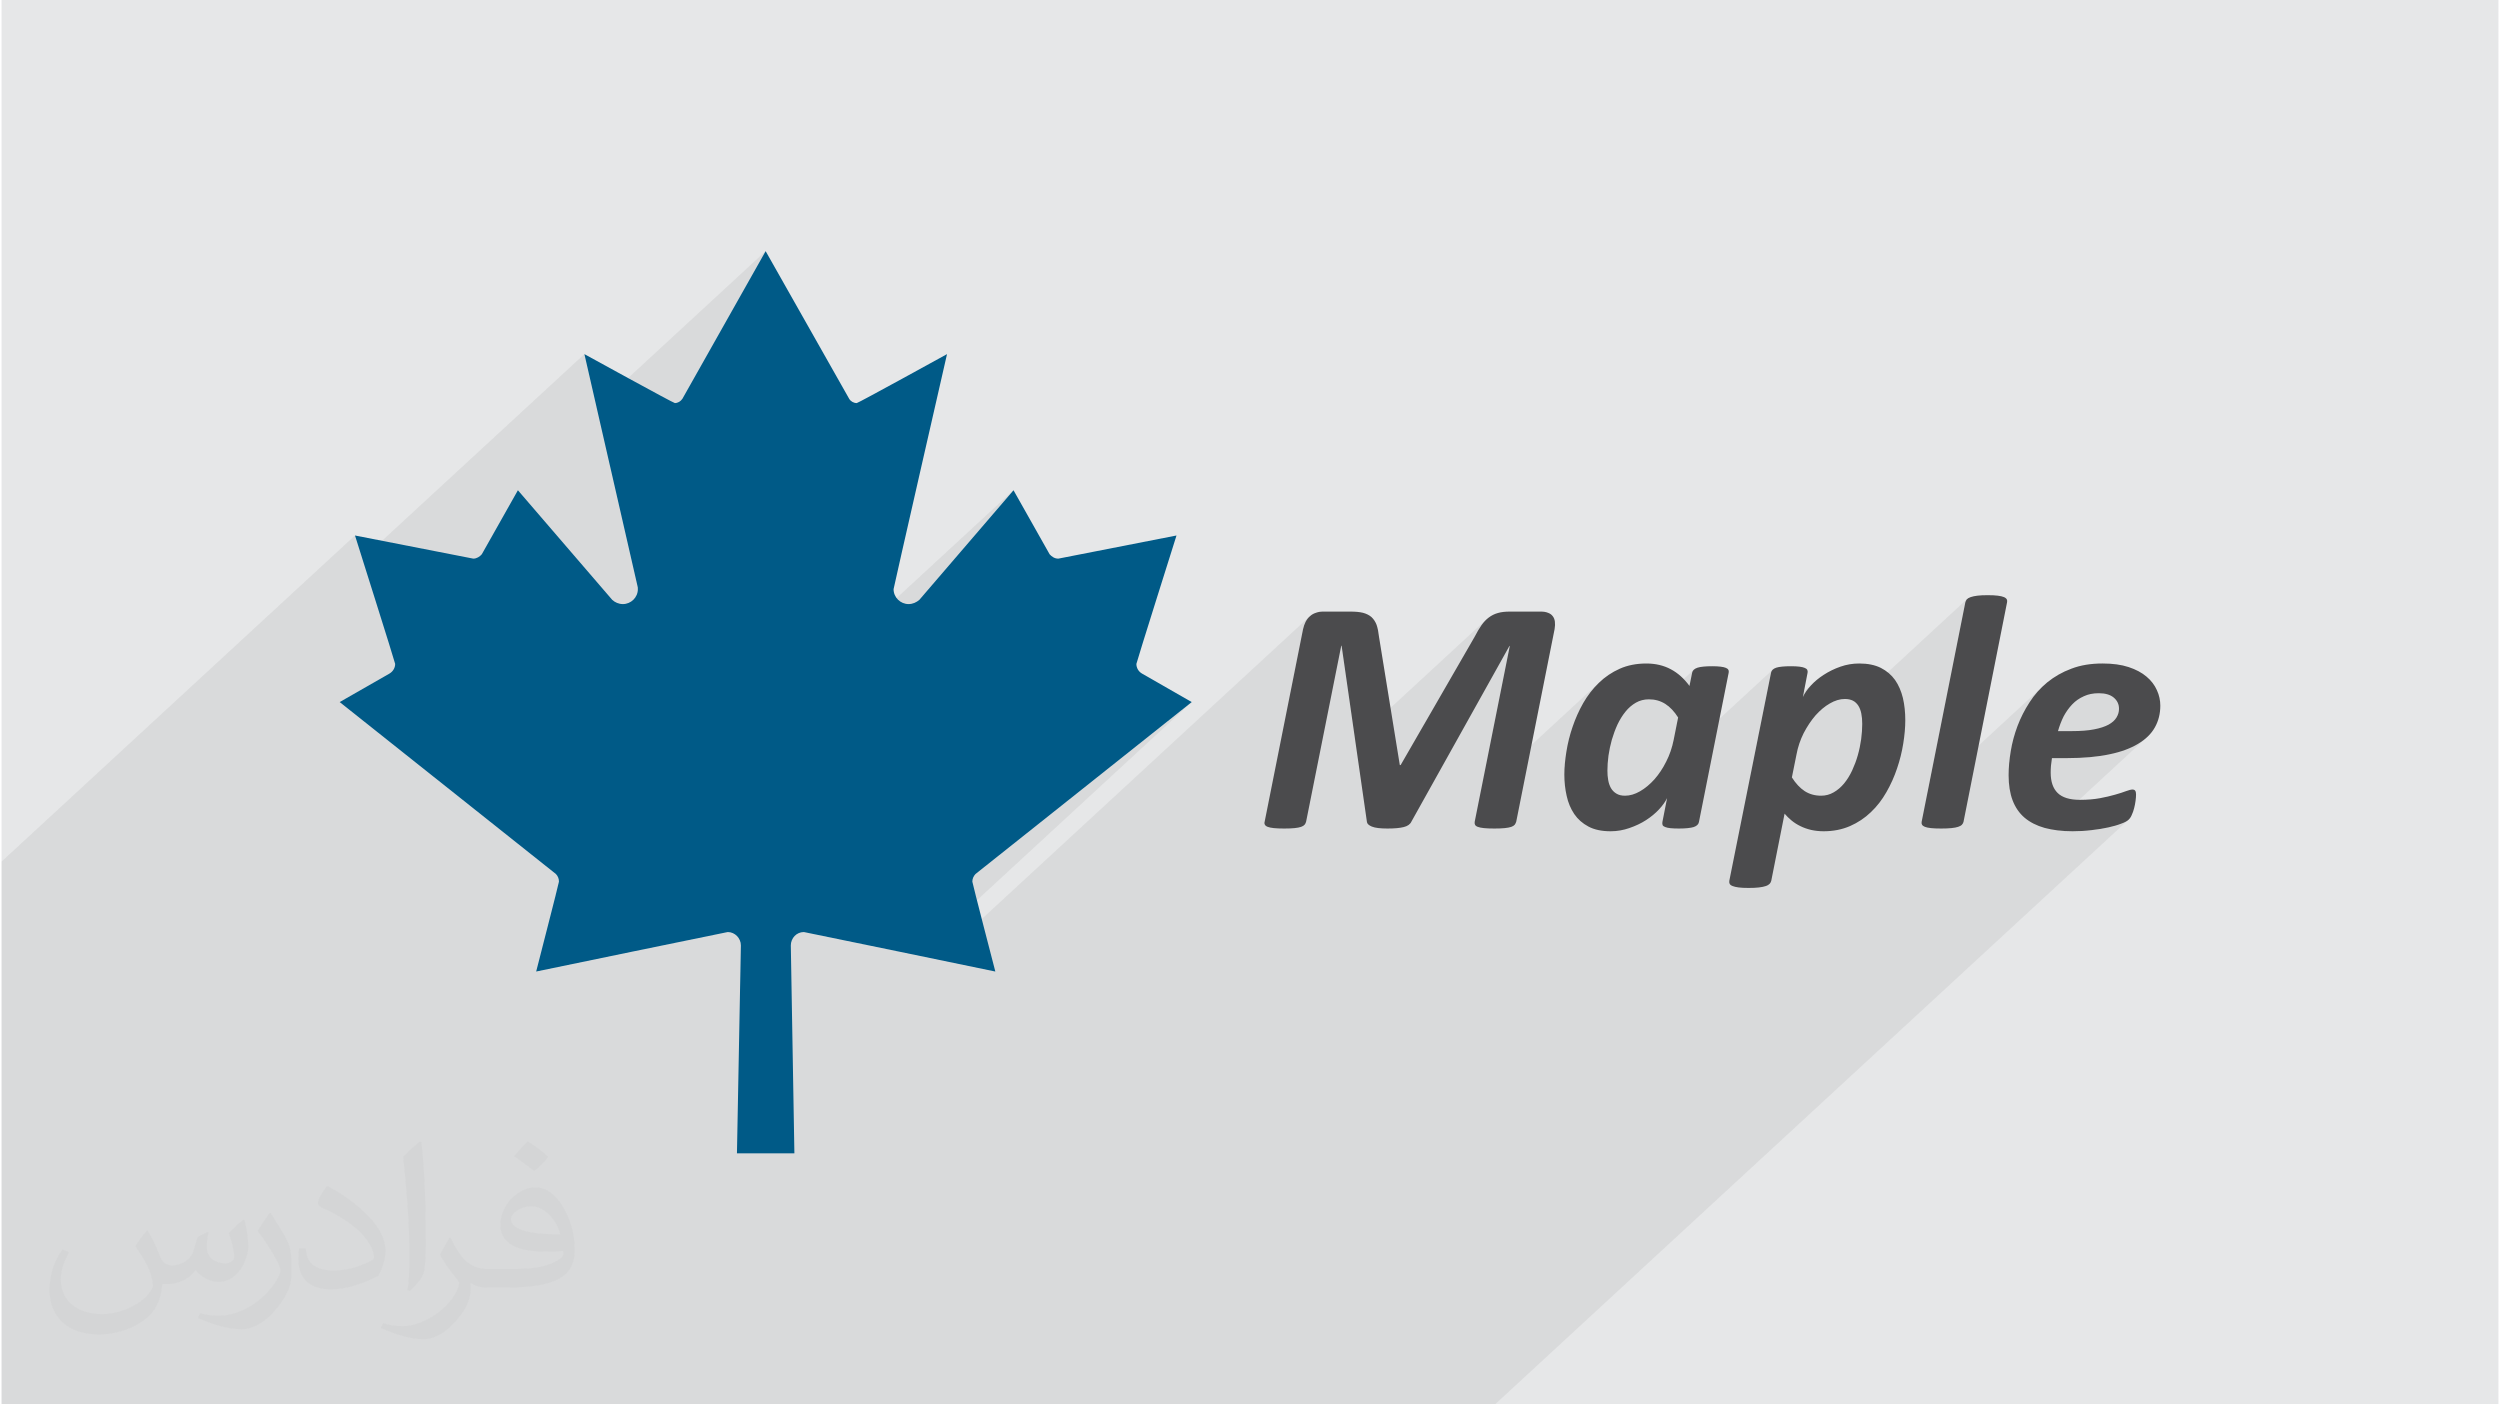 <?xml version="1.0" encoding="UTF-8"?>
<!DOCTYPE svg PUBLIC "-//W3C//DTD SVG 1.0//EN" "http://www.w3.org/TR/2001/REC-SVG-20010904/DTD/svg10.dtd">
<!-- Creator: CorelDRAW 2017 -->
<svg xmlns="http://www.w3.org/2000/svg" xml:space="preserve" width="356px" height="200px" version="1.0" shape-rendering="geometricPrecision" text-rendering="geometricPrecision" image-rendering="optimizeQuality" fill-rule="evenodd" clip-rule="evenodd"
viewBox="0 0 35600 20025"
 xmlns:xlink="http://www.w3.org/1999/xlink">
 <g id="Layer_x0020_1">
  <g id="_2408119389168">
   <path fill="#E6E7E8" d="M0 0l35600 0 0 20025 -35600 0 0 -20025z"/>
   <path fill="#373435" fill-opacity="0.078" d="M24066 9780l-308 283 12 10 24 21 23 23 23 25 22 27 21 29 21 32 -64 321 -9 41 -10 40 -11 39 -13 39 -14 38 -15 38 -17 37 -17 36 -18 35 -20 34 -19 34 -21 32 -21 31 -22 30 -19 24 1658 -1530 -9 9 -6 10 -5 11 -3 12 -173 863 802 -740 -22 20 -20 20 -20 21 -19 21 -17 21 -16 20 -15 21 -14 20 -12 20 -10 20 -10 20 -643 593 -103 518 1000 -923 25 -22 26 -21 26 -19 26 -18 27 -16 27 -15 27 -13 27 -11 27 -9 27 -7 27 -5 26 -3 27 -1 17 1 16 1 15 2 14 2 14 4 13 4 13 5 12 5 11 6 11 8 11 7 1 2 1595 -1473 -5 5 -3 5 -4 5 -3 5 -3 6 -2 5 -2 6 -2 5 -2 6 -541 2716 1672 -1543 -35 32 -33 34 -33 35 -31 36 -29 37 -29 39 -26 40 -26 40 -24 42 -24 41 -22 42 -20 43 -20 43 -18 44 -18 44 -16 44 -15 45 -13 44 -13 45 -11 45 -11 45 -9 45 -8 46 -7 45 -6 44 -5 44 -3 25 917 -846 19 -17 19 -15 21 -15 21 -14 21 -13 23 -12 23 -11 24 -10 24 -9 26 -7 26 -6 27 -5 28 -4 28 -2 30 0 34 1 31 3 30 5 28 7 26 9 24 10 21 13 20 15 17 16 15 18 13 18 10 19 9 21 5 21 4 22 1 23 -1 17 -1 16 -3 16 -4 16 -5 15 -6 16 -8 15 -8 14 -9 15 -11 14 -12 13 -14 13 -567 523 79 -2 79 -4 76 -6 73 -8 70 -9 67 -10 64 -13 62 -13 58 -16 56 -16 53 -19 50 -19 48 -21 45 -23 42 -24 39 -25 36 -26 34 -28 -1397 1290 42 9 48 8 48 7 51 5 53 4 54 2 56 1 35 -1 34 0 34 -2 34 -1 34 -2 33 -3 34 -3 33 -4 33 -4 32 -4 32 -5 30 -4 30 -5 29 -6 28 -5 27 -6 26 -6 25 -6 25 -6 23 -7 22 -6 22 -7 20 -7 19 -8 19 -7 17 -7 15 -7 14 -7 12 -7 11 -7 9 -7 -9026 8330 -43 0 -126 0 -198 0 -645 0 -24 0 -36 0 -214 0 -452 0 -306 0 -255 0 -21 0 -267 0 -101 0 -49 0 -56 0 -74 0 -51 0 -112 0 -197 0 -57 0 -507 0 -83 0 -254 0 -20 0 -220 0 -241 0 -7 0 -6 0 -76 0 -94 0 -65 0 -141 0 -453 0 -165 0 -70 0 -25 0 0 0 -59 0 -286 0 -11 0 -15 0 -6 0 -404 0 -47 0 -21 0 -43 0 -4 0 -4 0 -239 0 -24 0 -40 0 -74 0 -381 0 -9 0 -6 0 -8 0 -99 0 -227 0 -275 0 -9 0 -326 0 -52 0 -114 0 -22 0 -158 0 -16 0 -142 0 -19 0 -217 0 -102 0 -72 0 -50 0 -70 0 -216 0 -89 0 0 0 -516 0 -38 0 -462 0 -143 0 -397 0 -285 0 -4 0 -158 0 -17 0 -464 0 -13 0 -66 0 -8 0 -11 0 -38 0 -1526 0 -56 0 -39 0 -5 0 -775 0 -24 0 -80 0 -24 0 -359 0 -427 0 -1550 0 -71 0 -620 0 -395 0 -2121 0 -279 0 -350 0 -304 0 0 -121 0 -150 0 -2890 0 -92 0 -54 0 -2005 0 -64 0 -4 0 -1 0 -185 0 -235 0 -2 0 -438 0 -149 0 -917 0 -433 5039 -4650 6 20 18 58 28 89 37 117 16 51 3166 -2921 173 757 2411 -2225 -1187 2105 -10 13 -12 12 -1010 933 391 1708 2 6 1 6 1 6 1 6 0 6 0 5 1 6 0 7 -5 43 -13 40 -20 37 -26 31 -2787 2572 1682 1338 10 11 9 12 8 13 6 13 5 14 3 15 2 15 1 16 -14 60 -37 148 -52 206 -27 107 6611 -6101 -1343 1563 -5376 4961 -36 140 -37 143 -14 55 31 -7 86 -18 134 -27 174 -36 206 -43 230 -48 246 -50 254 -53 255 -52 246 -51 231 -48 207 -42 175 -37 136 -27 88 -18 33 -6 37 4 35 11 32 18 27 23 24 29 17 32 11 36 4 38 -11 582 777 -717 28 -23 31 -18 35 -12 38 -3 33 6 88 18 135 27 175 37 207 42 231 48 246 51 153 31 1180 -1088 3082 -2451 -3913 3611 6 2 246 50 41 9 5297 -4889 -8 9 -9 9 -8 10 -7 10 -8 11 -6 11 -7 12 -6 12 -5 12 -6 13 -4 13 -5 14 -4 14 -3 14 -4 15 -180 905 725 -670 5 0 195 1351 1875 -1731 -13 13 -14 14 -13 14 -12 15 -13 16 -12 17 -12 17 -11 18 -12 19 -12 20 -12 20 -12 22 -12 22 -12 23 -726 1260 1221 -1127 5 0 -415 2081 1718 -1586 -33 31 -32 32 -31 33 -29 34 -29 36 -27 37 -26 37 -25 39 -24 40 -23 41 -21 42 -21 41 -19 43 -19 42 -17 43 -16 44 -16 44 -14 43 -14 44 -12 44 -12 45 -10 44 -10 44 -9 44 -7 45 -7 43 -6 43 -5 42 -4 42 -3 40 0 13 919 -849 19 -17 18 -15 20 -15 20 -13 21 -13 21 -11 21 -9 22 -8 23 -7 24 -5 24 -4 24 -2 25 -1 33 1 31 4 31 5 30 7 29 9 1 0 486 -448 -9 9 -7 10 -5 11 -3 12 -38 189z"/>
   <g>
    <path fill="#005A87" d="M10894 3581l-1187 2105c-25,37 -65,61 -107,61 -22,0 -1290,-698 -1290,-698l756 3303c6,17 6,31 6,48 0,119 -99,213 -213,213 -60,0 -114,-25 -152,-60l-1345 -1563 -515 913c-28,33 -72,62 -121,62 -7,0 -1687,-330 -1687,-330 0,0 573,1813 573,1831 0,58 -33,109 -80,137l-711 407 3082 2451c29,29 44,67 44,109 0,20 -325,1282 -325,1282 0,0 2719,-563 2732,-563 101,0 187,87 187,191l-56 2964 819 0 -51 -2964c0,-104 82,-191 186,-191 11,0 2730,563 2730,563 0,0 -328,-1262 -328,-1282 0,-42 18,-80 46,-109l3082 -2451 -710 -407c-48,-28 -79,-79 -79,-137 0,-18 572,-1831 572,-1831 0,0 -1679,330 -1685,330 -54,0 -94,-29 -124,-62l-515 -913 -1343 1563c-41,35 -93,60 -153,60 -115,0 -214,-94 -214,-213 0,-17 762,-3351 762,-3351 0,0 -1267,698 -1287,698 -44,0 -86,-24 -108,-61l-1191 -2105z"/>
    <path fill="#4B4B4D" fill-rule="nonzero" d="M21596 11715c-5,16 -12,30 -21,43 -10,12 -26,23 -49,31 -23,8 -54,14 -94,18 -40,4 -88,6 -148,6 -61,0 -111,-2 -149,-6 -38,-4 -67,-10 -88,-18 -21,-8 -34,-19 -39,-31 -6,-13 -7,-27 -4,-43l500 -2505 -5 0 -1397 2503c-18,40 -56,66 -110,79 -54,14 -132,21 -232,21 -103,0 -177,-9 -223,-28 -44,-18 -68,-41 -70,-67l-361 -2511 -5 0 -501 2508c-4,16 -11,30 -21,43 -10,12 -27,23 -50,31 -23,8 -54,14 -93,18 -39,4 -88,6 -148,6 -60,0 -110,-2 -148,-6 -38,-4 -67,-10 -88,-18 -21,-8 -34,-19 -40,-31 -7,-13 -8,-27 -3,-43l547 -2743c9,-40 21,-76 37,-107 17,-32 37,-59 63,-80 24,-22 52,-38 84,-48 32,-12 66,-17 102,-17l390 0c70,0 129,5 179,17 48,13 89,33 121,61 31,29 56,66 73,111 16,47 27,103 34,168l297 1831 12 0 1056 -1831c32,-63 64,-116 95,-161 32,-46 67,-83 106,-112 39,-29 82,-51 130,-64 47,-14 104,-20 169,-20l442 0c40,0 74,5 102,17 29,10 52,26 68,48 17,21 27,47 31,78 4,31 3,67 -4,107l-547 2745zm2605 5c-6,33 -31,57 -75,72 -43,13 -114,21 -211,21 -49,0 -89,-2 -120,-5 -30,-3 -55,-8 -74,-16 -20,-7 -32,-16 -38,-28 -4,-12 -6,-27 -3,-44l67 -341c-25,51 -63,105 -115,161 -52,56 -114,107 -185,153 -71,46 -150,83 -237,113 -86,30 -175,46 -268,46 -126,0 -232,-22 -316,-67 -85,-45 -152,-104 -203,-179 -51,-76 -87,-162 -108,-259 -22,-96 -33,-198 -33,-304 0,-100 10,-209 29,-326 19,-119 48,-237 88,-353 40,-118 90,-231 152,-340 62,-108 136,-204 223,-288 86,-84 185,-151 297,-201 112,-50 239,-75 380,-75 132,0 248,28 349,82 102,54 190,134 266,238l38 -189c6,-33 32,-56 76,-71 43,-14 114,-21 211,-21 48,0 87,2 118,6 32,4 57,9 75,17 18,7 30,16 36,28 7,12 8,26 5,41l-424 2129zm-297 -1490c-55,-87 -116,-151 -183,-194 -68,-43 -146,-65 -234,-65 -67,0 -129,16 -184,47 -56,32 -106,75 -149,128 -43,53 -81,114 -114,183 -32,70 -59,143 -81,218 -21,75 -37,151 -48,227 -10,77 -15,148 -15,213 0,47 3,93 11,135 7,43 21,81 39,114 20,34 46,60 78,79 32,20 73,30 123,30 70,0 141,-21 214,-63 73,-42 141,-99 206,-171 63,-72 119,-156 167,-252 49,-96 84,-198 106,-308l64 -321zm3239 38c0,104 -10,214 -29,333 -19,119 -48,237 -88,354 -39,117 -90,231 -152,339 -62,109 -135,204 -222,286 -86,83 -185,149 -297,198 -113,49 -238,74 -377,74 -63,0 -123,-7 -177,-19 -55,-13 -107,-31 -153,-54 -46,-22 -88,-49 -126,-80 -38,-31 -71,-64 -100,-98l-190 957c-3,16 -12,30 -23,43 -12,12 -30,24 -55,32 -25,9 -57,15 -97,20 -40,5 -88,7 -148,7 -58,0 -105,-2 -142,-7 -36,-5 -65,-11 -86,-20 -22,-8 -36,-20 -42,-32 -6,-13 -8,-27 -5,-43l595 -2967c6,-33 30,-56 73,-71 43,-14 114,-21 212,-21 49,0 89,2 120,6 31,4 56,9 73,17 19,7 31,16 38,28 6,12 8,26 5,41l-67 347c24,-53 61,-107 113,-163 51,-56 113,-108 185,-154 72,-47 152,-86 238,-116 86,-30 175,-45 267,-45 123,0 225,21 309,63 82,42 150,99 202,172 51,73 88,159 112,257 23,98 34,204 34,316zm-614 53c0,-54 -4,-104 -13,-147 -9,-45 -23,-82 -43,-113 -20,-31 -46,-55 -77,-71 -31,-15 -69,-24 -114,-24 -71,0 -143,22 -215,64 -72,41 -140,99 -204,170 -63,73 -119,157 -169,253 -48,96 -83,198 -103,308l-65 323c55,87 116,152 183,196 67,43 145,65 233,65 65,0 125,-16 180,-48 55,-31 104,-74 148,-126 44,-54 82,-115 115,-185 32,-70 60,-143 81,-218 22,-77 37,-153 48,-230 10,-77 15,-149 15,-217zm1444 1397c-4,15 -11,29 -23,41 -11,12 -30,22 -54,30 -24,8 -56,14 -96,18 -39,4 -88,6 -146,6 -60,0 -108,-2 -145,-6 -37,-4 -66,-10 -86,-18 -20,-8 -34,-18 -41,-30 -7,-12 -9,-26 -6,-41l623 -3130c4,-15 11,-30 21,-43 12,-12 31,-24 56,-32 25,-9 57,-15 95,-20 39,-5 88,-7 147,-7 59,0 107,2 144,7 37,5 67,11 87,20 20,8 34,20 41,32 6,13 8,28 4,43l-621 3130zm2806 -1656c0,114 -26,217 -77,308 -51,92 -131,170 -239,235 -109,66 -246,117 -414,151 -166,35 -365,53 -596,53l-219 0c-6,37 -10,73 -14,108 -3,36 -4,69 -4,99 0,129 33,225 99,290 66,65 172,98 319,98 105,0 199,-8 282,-23 83,-16 156,-32 219,-51 63,-18 114,-34 155,-50 42,-15 72,-23 91,-23 19,0 33,6 40,17 8,11 12,29 12,52 0,27 -2,58 -7,93 -5,35 -11,70 -20,103 -8,34 -20,67 -34,97 -12,30 -28,52 -46,69 -19,18 -53,38 -105,56 -50,20 -111,37 -182,53 -72,16 -152,29 -241,39 -89,11 -179,16 -271,16 -152,0 -285,-17 -398,-48 -113,-32 -208,-80 -285,-145 -76,-65 -133,-148 -171,-248 -38,-101 -57,-220 -57,-358 0,-107 10,-220 30,-341 20,-122 52,-241 96,-359 45,-119 102,-231 172,-339 69,-108 154,-203 253,-285 100,-81 214,-147 344,-195 130,-50 278,-74 445,-74 144,0 268,17 371,51 104,34 189,80 255,136 67,56 116,121 148,193 33,71 49,146 49,222zm-589 43c0,-63 -25,-116 -74,-158 -50,-42 -121,-63 -214,-63 -80,0 -151,14 -213,43 -63,28 -118,66 -165,115 -47,49 -88,106 -123,171 -33,67 -60,137 -81,211l198 0c126,0 233,-8 317,-25 85,-16 154,-39 206,-67 52,-29 90,-63 113,-102 24,-39 36,-80 36,-125z"/>
   </g>
   <path fill="#373435" fill-opacity="0.031" d="M2082 17547c68,103 112,202 155,312 32,64 49,183 199,183 44,0 107,-14 163,-45 63,-33 111,-83 136,-159l60 -202 146 -72 10 10c-20,76 -25,149 -25,206 0,169 146,233 262,233 68,0 129,-33 129,-95 0,-80 -34,-216 -78,-338 68,-68 136,-136 214,-191l12 6c34,144 53,286 53,381 0,93 -41,196 -75,264 -70,132 -194,237 -344,237 -114,0 -241,-57 -328,-163l-5 0c-82,102 -209,194 -412,194l-63 0c-10,134 -39,229 -83,314 -121,237 -480,404 -818,404 -470,0 -706,-272 -706,-633 0,-223 73,-431 185,-578l92 38c-70,134 -117,261 -117,385 0,338 275,499 592,499 294,0 658,-187 724,-404 -25,-237 -114,-349 -250,-565 41,-72 94,-144 160,-221l12 0zm5421 -1274c99,62 196,136 291,220 -53,75 -119,143 -201,203 -95,-77 -190,-143 -287,-213 66,-74 131,-146 197,-210zm51 926c-160,0 -291,105 -291,183 0,167 320,219 703,217 -48,-196 -216,-400 -412,-400zm-359 895c208,0 390,-6 529,-41 155,-40 286,-118 286,-172 0,-14 0,-31 -5,-45 -87,8 -187,8 -274,8 -282,0 -498,-64 -583,-222 -21,-44 -36,-93 -36,-149 0,-153 66,-303 182,-406 97,-85 204,-138 313,-138 197,0 354,158 464,408 60,136 101,293 101,491 0,132 -36,243 -118,326 -153,148 -435,204 -867,204l-196 0 0 0 -51 0c-107,0 -184,-19 -245,-66l-10 0c3,25 5,49 5,72 0,97 -32,221 -97,320 -192,286 -400,410 -580,410 -182,0 -405,-70 -606,-161l36 -70c65,27 155,45 279,45 325,0 752,-313 805,-618 -12,-25 -34,-58 -65,-93 -95,-113 -155,-208 -211,-307 48,-95 92,-171 133,-240l17 -2c139,283 265,446 546,446l44 0 0 0 204 0zm-1408 299c24,-130 26,-276 26,-413l0 -202c0,-377 -48,-926 -87,-1283 68,-74 163,-160 238,-218l22 6c51,450 63,971 63,1452 0,126 -5,249 -17,340 -7,114 -73,200 -214,332l-31 -14zm-1449 -596c7,177 94,317 398,317 189,0 349,-49 526,-134 32,-14 49,-33 49,-49 0,-111 -85,-258 -228,-392 -139,-126 -323,-237 -495,-311 -59,-25 -78,-52 -78,-77 0,-51 68,-158 124,-235l19 -2c197,103 417,256 580,427 148,157 240,316 240,489 0,128 -39,249 -102,361 -216,109 -446,192 -674,192 -277,0 -466,-130 -466,-436 0,-33 0,-84 12,-150l95 0zm-501 -503l172 278c63,103 122,215 122,392l0 227c0,183 -117,379 -306,573 -148,132 -279,188 -400,188 -180,0 -386,-56 -624,-159l27 -70c75,20 162,37 269,37 342,-2 692,-252 852,-557 19,-35 26,-68 26,-91 0,-35 -19,-74 -34,-109 -87,-165 -184,-315 -291,-454 56,-88 112,-173 173,-257l14 2z"/>
  </g>
 </g>
</svg>
